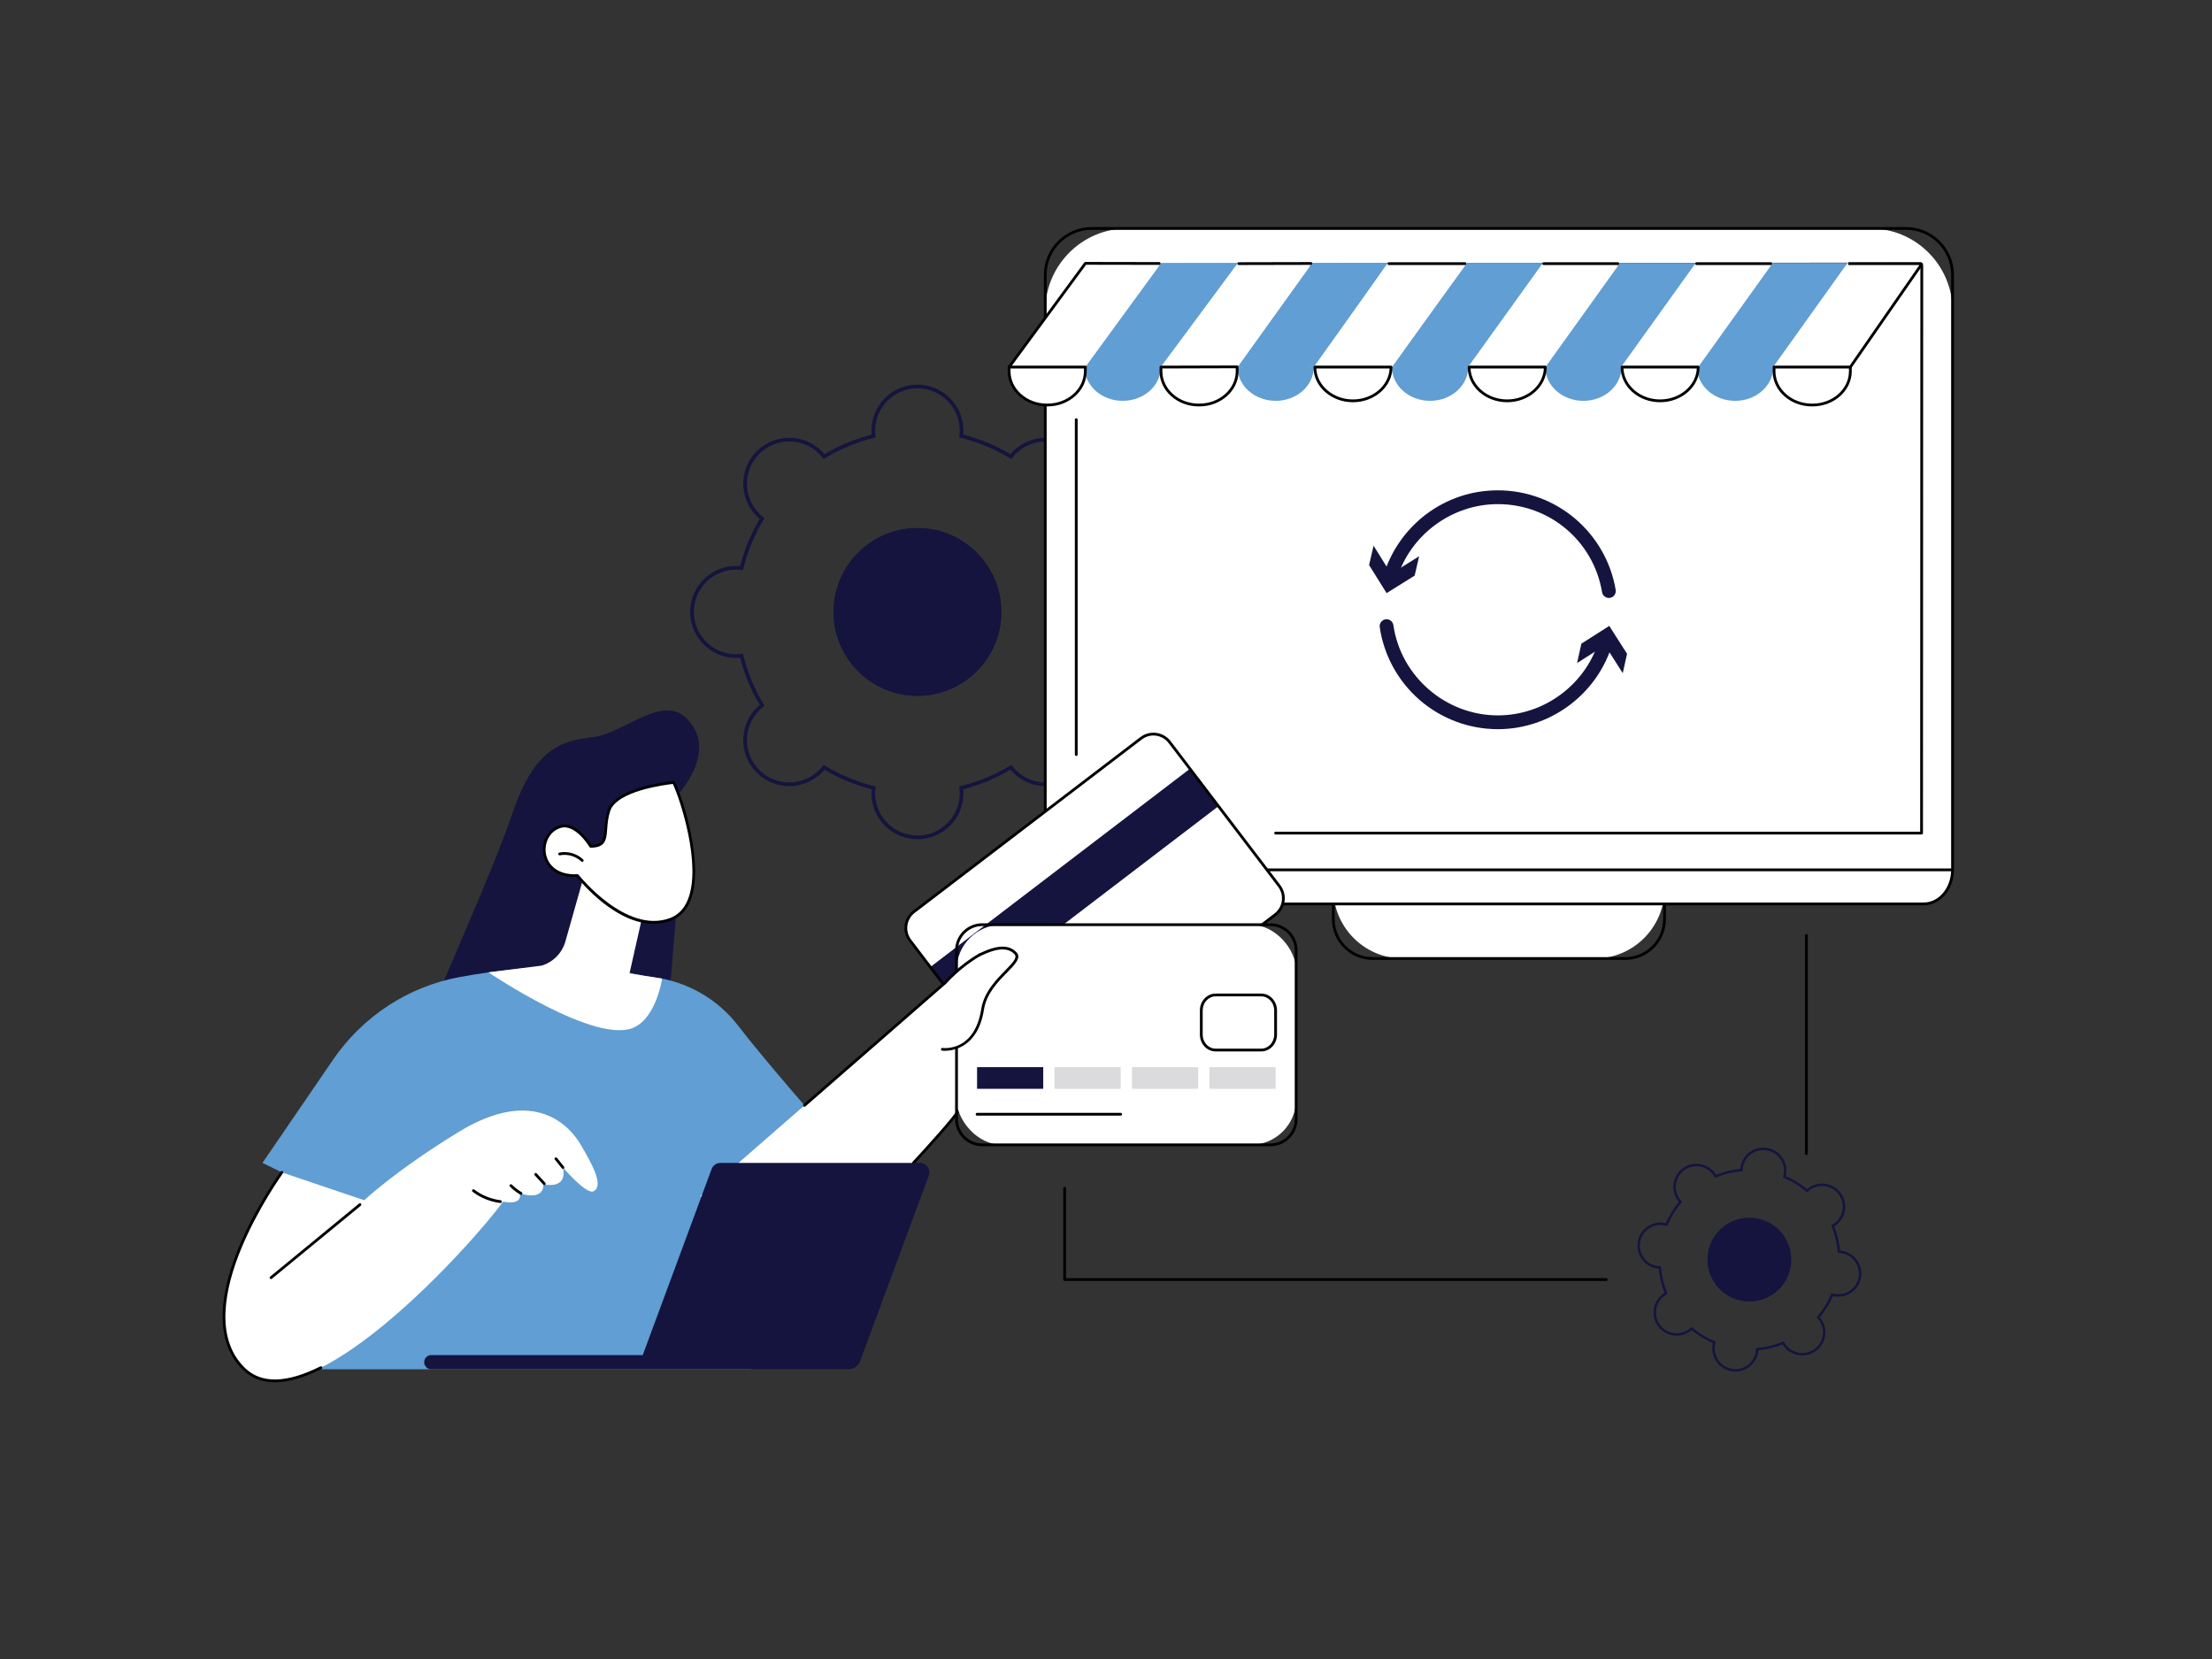 <?xml version="1.0" encoding="UTF-8"?>
<svg xmlns="http://www.w3.org/2000/svg" id="a" viewBox="0 0 900 675">
  <rect x="0" y="0" width="900" height="675" fill="#333333" stroke="none"/>
  <path d="M1277.986,41.84c-.142,0-.285-.054-.394-.163l-116.631-116.631-132.393-65.172h-208.287c-.308,0-.557-.249-.557-.557,0-.308.249-.557.557-.557h208.416c.085,0,.169.02.246.057l132.592,65.27c.055.027.105.063.148.106l116.696,116.696c.218.218.218.57,0,.788-.109.109-.251.163-.394.163Z" stroke-width="0"></path>
  <path d="M299.526,266.945c.74 0,1.464-.058,2.179-.145,1.789,7.21,4.632,14.003,8.367,20.2-.568.445-1.121.916-1.644,1.438-7.015,7.015-7.015,18.388,0,25.403,7.015,7.015,18.388,7.015,25.403-0.0.523-.523.994-1.076,1.439-1.643,6.197,3.735,12.989,6.577,20.199,8.366-.087.716-.145,1.441-.145,2.18-0,9.92,8.042,17.962,17.963,17.962,9.92 0,17.962-8.042,17.962-17.962,0-.739-.058-1.464-.145-2.18,7.21-1.789,14.003-4.631,20.2-8.366.444.567.916,1.121,1.439,1.644,7.015,7.015,18.388,7.015,25.403 0,7.015-7.015,7.015-18.388,0-25.403-.523-.523-1.076-.993-1.644-1.438,3.735-6.197,6.578-12.99,8.367-20.2.716.087,1.44.145,2.18.145,9.92 0,17.963-8.042,17.963-17.963-0-9.921-8.042-17.963-17.963-17.963-.74,0-1.464.058-2.18.145-1.789-7.21-4.631-14.003-8.367-20.2.568-.445,1.121-.916,1.644-1.438,7.015-7.015,7.015-18.388 0-25.403-7.015-7.015-18.388-7.015-25.403 0-.523.522-.994,1.076-1.439,1.643-6.197-3.735-12.989-6.577-20.2-8.366.087-.716.145-1.441.145-2.18,0-9.921-8.042-17.963-17.963-17.963-9.921,0-17.963,8.042-17.963,17.963-0.0.739.058,1.464.145,2.18-7.21,1.789-14.003,4.631-20.2,8.366-.445-.567-.916-1.121-1.439-1.643-7.015-7.015-18.388-7.015-25.403-0-7.015,7.015-7.015,18.388-0,25.403.523.522,1.076.994,1.644,1.438-3.736,6.197-6.578,12.99-8.367,20.2-.715-.087-1.44-.145-2.179-.145-9.92-0-17.963,8.042-17.963,17.962 0,9.92,8.042,17.963,17.963,17.963ZM373.287,215.625c18.423,0,33.358,14.935,33.358,33.358 0,18.423-14.935,33.358-33.358,33.358-18.423,0-33.358-14.935-33.358-33.358,0-18.423,14.935-33.358,33.358-33.358Z" fill="none" stroke="#14143f" stroke-miterlimit="10" stroke-width="1.5"></path>
  <circle cx="373.287" cy="248.983" r="34.136" transform="translate(-66.724 336.879) rotate(-45)" fill="#14143f" stroke-width="0"></circle>
  <path d="M683.031,488.163c.216.297.451.57.695.832-2.369,2.822-4.263,5.946-5.658,9.253-.344-.098-.694-.182-1.057-.239-4.861-.765-9.422,2.555-10.188,7.417-.765,4.861,2.555,9.422,7.417,10.188.362.057.722.085,1.079.097.311,3.576,1.155,7.129,2.542,10.543-.312.174-.62.362-.917.578-3.979,2.896-4.856,8.469-1.959,12.448,2.896,3.978,8.469,4.856,12.448,1.959.297-.216.57-.451.832-.695,2.822,2.369,5.945,4.264,9.253,5.658-.098.344-.182.695-.239,1.057-.765,4.861,2.555,9.422,7.416,10.188,4.861.765,9.422-2.555,10.188-7.417.057-.362.084-.721.097-1.079,3.576-.311,7.13-1.154,10.544-2.542.174.312.362.62.578.917,2.896,3.978,8.47,4.856,12.448,1.959,3.979-2.896,4.856-8.47,1.959-12.448-.216-.297-.451-.57-.695-.832,2.369-2.822,4.264-5.945,5.658-9.253.344.098.694.182,1.057.239,4.861.765,9.422-2.555,10.188-7.416.765-4.861-2.555-9.422-7.417-10.187-.362-.057-.722-.085-1.079-.097-.311-3.576-1.155-7.13-2.542-10.543.313-.174.62-.362.917-.578,3.979-2.896,4.856-8.469,1.959-12.448-2.896-3.979-8.47-4.856-12.448-1.959-.297.216-.57.451-.832.695-2.823-2.369-5.946-4.264-9.253-5.658.098-.344.182-.695.239-1.057.765-4.861-2.555-9.422-7.416-10.188-4.861-.765-9.422,2.555-10.188,7.416-.057.362-.084.722-.097,1.079-3.576.311-7.13,1.154-10.544,2.542-.174-.312-.362-.62-.578-.916-2.896-3.979-8.47-4.856-12.448-1.959-3.978,2.896-4.856,8.47-1.959,12.448ZM725.148,502.761c5.379,7.388,3.75,17.738-3.639,23.117-7.388,5.379-17.738,3.749-23.117-3.639-5.379-7.388-3.75-17.738,3.639-23.117,7.388-5.379,17.738-3.75,23.117,3.639Z" fill="none" stroke="#14143f" stroke-miterlimit="10"></path>
  <circle cx="711.77" cy="512.5" r="16.933" transform="translate(94.828 1135.922) rotate(-81.055)" fill="#14143f" stroke-width="0"></circle>
  <path d="M653.526,521.175h-220.349c-.312,0-.565-.253-.565-.565v-37.141c0-.312.253-.565.565-.565.312,0,.565.253.565.565v36.576h219.784c.312,0,.565.253.565.565,0,.312-.253.565-.565.565Z" stroke-width="0"></path>
  <path d="M734.972,469.935c-.312,0-.565-.253-.565-.565l-0-88.785c0-.312.253-.565.565-.565.312,0,.565.253.565.565l0,88.785c0,.312-.253.565-.565.565Z" stroke-width="0"></path>
  <path d="M542.48,347.719h134.763v13.92c0,15.65-12.706,28.356-28.356,28.356h-78.052c-15.65,0-28.356-12.706-28.356-28.356v-13.92h0Z" fill="#fff" stroke-width="0"></path>
  <path d="M661.224,390.559h-102.725c-9.145,0-16.584-7.44-16.584-16.584v-26.257c0-.312.253-.565.565-.565h134.763c.312,0,.565.253.565.565v26.257c0,9.144-7.44,16.584-16.584,16.584ZM543.045,348.283v25.692c0,8.521,6.933,15.454,15.454,15.454h102.725c8.521,0,15.454-6.933,15.454-15.454v-25.692h-133.633Z" stroke-width="0"></path>
  <path d="M789.431,344.088c-.542-.251-360.861,1.884-360.861,1.884-.439.502-3.281,2.781-3.281,2.781v5.103c0,7.69,5.26,13.925,11.749,13.925h345.649c6.489,0,11.749-6.234,11.749-13.925v-5.103s-4.462-4.414-5.004-4.665Z" fill="#fff" stroke-width="0"></path>
  <path d="M458.744,92.952h302.235c18.465,0,33.456,14.991,33.456,33.456v227.5h-369.147V126.408c0-18.465,14.991-33.456,33.456-33.456Z" fill="#fff" stroke-width="0"></path>
  <path d="M794.435,354.473h-369.147c-.312,0-.565-.253-.565-.565V111.853c0-10.733,8.732-19.465,19.465-19.465h331.346c10.733,0,19.465,8.732,19.465,19.465v242.056c0,.312-.253.565-.565.565ZM425.853,353.344h368.017V111.853c0-10.11-8.225-18.336-18.336-18.336h-331.346c-10.11,0-18.336,8.225-18.336,18.336v241.491Z" stroke-width="0"></path>
  <path d="M781.827,339.53h-262.82c-.312,0-.565-.253-.565-.565,0-.312.253-.565.565-.565h262.256l.091-230.263c0-.127-.021-.17-.021-.17-.061-.024-.394-.022-.639-.02l-.173.001-330.483.498c-1.327.732-10.88,10.541-11.577,11.886v26.336c0,.312-.253.565-.565.565-.312,0-.565-.253-.565-.565v-26.423c0-.232,0-.847,5.877-6.884,5.885-6.045,6.482-6.045,6.736-6.045l330.744-.498c.558-.004,1.082-.006,1.455.364.227.226.342.547.342.956l-.091,230.828c0,.312-.253.565-.565.565ZM438.439,120.376h0Z" stroke-width="0"></path>
  <path d="M437.897,307.579c-.312,0-.565-.253-.565-.565l-.001-136.269c0-.312.253-.565.565-.565.312,0,.565.253.565.565l.001,136.269c0,.312-.253.565-.565.565Z" stroke-width="0"></path>
  <path d="M782.686,368.346h-345.65c-6.79,0-12.314-6.5-12.314-14.49,0-.312.253-.565.565-.565.312,0,.565.253.565.565,0,7.367,5.017,13.36,11.184,13.36h345.65c6.167,0,11.184-5.993,11.184-13.36,0-.312.253-.565.565-.565s.565.253.565.565c0,7.99-5.524,14.49-12.314,14.49Z" stroke-width="0"></path>
  <polygon points="597.357 149.351 566.358 149.351 596.728 106.962 627.937 106.962 597.357 149.351" fill="#609ed3" stroke-width="0"></polygon>
  <path d="M597.357,149.351c0,7.587-6.941,13.738-15.502,13.738-8.562,0-15.502-6.151-15.502-13.738l15.502-1.428,15.502,1.428Z" fill="#609ed3" stroke-width="0"></path>
  <polygon points="534.529 149.351 503.53 149.351 533.899 106.962 564.899 106.962 534.529 149.351" fill="#609ed3" stroke-width="0"></polygon>
  <path d="M534.529,149.351c0,7.587-6.94,13.738-15.502,13.738-8.561,0-15.502-6.151-15.502-13.738l15.502-1.428,15.502,1.428Z" fill="#609ed3" stroke-width="0"></path>
  <polygon points="472.297 149.351 441.298 149.351 472.429 106.962 503.809 106.962 472.297 149.351" fill="#609ed3" stroke-width="0"></polygon>
  <path d="M472.297,149.351c0,7.587-6.94,13.738-15.502,13.738-8.561,0-15.502-6.151-15.502-13.738l15.502-1.428,15.502,1.428Z" fill="#609ed3" stroke-width="0"></path>
  <polygon points="659.737 149.351 628.737 149.351 659.107 106.962 690.107 106.962 659.737 149.351" fill="#609ed3" stroke-width="0"></polygon>
  <path d="M659.737,149.351c0,7.587-6.94,13.738-15.502,13.738s-15.502-6.151-15.502-13.738l15.502-1.908,15.502,1.908Z" fill="#609ed3" stroke-width="0"></path>
  <polygon points="721.486 149.351 690.487 149.351 720.857 106.962 751.856 106.962 721.486 149.351" fill="#609ed3" stroke-width="0"></polygon>
  <path d="M721.486,149.351c0,7.587-6.94,13.738-15.502,13.738s-15.502-6.151-15.502-13.738l15.502-1.908,15.502,1.908Z" fill="#609ed3" stroke-width="0"></path>
  <polygon points="628.737 149.351 597.436 149.242 627.786 106.962 659.107 106.962 628.737 149.351" fill="#fff" stroke-width="0"></polygon>
  <path d="M628.737,149.351c0,7.587-6.94,13.738-15.502,13.738s-15.502-6.151-15.502-13.738l15.502 0,15.502-0Z" fill="#fff" stroke-width="0"></path>
  <path d="M613.235,163.654c-8.859,0-16.067-6.416-16.067-14.303,0-.312.253-.565.565-.565h31.004c.312,0,.565.253.565.565,0,7.887-7.208,14.303-16.067,14.303ZM598.312,149.916c.337,7.003,6.902,12.608,14.924,12.608,8.022,0,14.587-5.606,14.924-12.608h-29.847Z" stroke-width="0"></path>
  <path d="M658.26,107.833h-30.172c-.312,0-.565-.253-.565-.565,0-.312.253-.565.565-.565h30.172c.312,0,.565.253.565.565,0,.312-.253.565-.565.565Z" stroke-width="0"></path>
  <polygon points="690.953 149.351 659.651 149.242 690.001 106.962 721.323 106.962 690.953 149.351" fill="#fff" stroke-width="0"></polygon>
  <path d="M690.953,149.351c0,7.587-6.941,13.738-15.502,13.738-8.561,0-15.502-6.151-15.502-13.738l15.502 0,15.502-0Z" fill="#fff" stroke-width="0"></path>
  <path d="M675.451,163.654c-8.859,0-16.067-6.416-16.067-14.303,0-.312.253-.565.565-.565h31.004c.312,0,.565.253.565.565,0,7.887-7.208,14.303-16.067,14.303ZM660.527,149.916c.337,7.003,6.902,12.608,14.924,12.608s14.587-5.606,14.924-12.608h-29.847Z" stroke-width="0"></path>
  <path d="M720.475,107.833h-30.172c-.312,0-.565-.253-.565-.565,0-.312.253-.565.565-.565h30.172c.312,0,.565.253.565.565,0,.312-.253.565-.565.565Z" stroke-width="0"></path>
  <path d="M737.472,164.789h-.237c-8.474,0-15.399-6.124-15.434-13.685-0-.019-0-.039-0-.058l.054-1.695,9.988-5.316,21.012,5.224v1.792c0,.043-0.0.085-.001.128-.077,7.528-6.935,13.61-15.383,13.61Z" fill="#fff" stroke-width="0"></path>
  <path d="M737.472,165.354h-.237c-8.785,0-15.962-6.391-15.999-14.248,0-.007-0-.072,0-.079l.054-1.695c.007-.202.121-.386.299-.481l9.988-5.316c.123-.065.266-.083.402-.05l21.012,5.224c.252.063.429.289.429.548l-.001,1.923c-.08,7.815-7.234,14.171-15.948,14.171ZM722.409,149.696l-.044,1.368c.034,7.273,6.704,13.16,14.87,13.16h.237c8.097,0,14.744-5.855,14.818-13.051l.001-1.472-20.373-5.065-9.508,5.06Z" stroke-width="0"></path>
  <path d="M781.849,107.378l-28.992,41.974-31.381-0,30.268-42.389s25.721-.007,29.849-.001c.239 0.0.383.235.258.417Z" fill="#fff" stroke-width="0"></path>
  <path d="M752.857,149.916h-31.002c-.312,0-.565-.253-.565-.565,0-.312.253-.565.565-.565h30.706l28.391-40.953c-5.405-.005-28.957.001-28.957.001v-1.13c0,0,25.362-.007,29.49,0,.329,0,.626.175.774.458.141.269.121.593-.052.844l-28.886,41.667c-.106.152-.279.243-.464.243Z" stroke-width="0"></path>
  <path d="M533.899,106.962l-30.533,42.389h-31.002l31.32-42.389s29.275-.009,30.215-0Z" fill="#fff" stroke-width="0"></path>
  <path d="M487.981,164.789h-.237c-8.474,0-15.349-6.119-15.383-13.68-0-.019-0-.039-0-.058l.005-1.7,30.999-.092v1.792c0,.043-0.0.085-.001.128-.077,7.528-6.935,13.61-15.383,13.61Z" fill="#fff" stroke-width="0"></path>
  <path d="M487.981,165.354h-.237c-8.758,0-15.912-6.389-15.948-14.243l.005-1.762c.001-.311.252-.562.563-.563l30.999-.092c.17.001.294.058.401.165.106.106.166.25.166.4l-.001,1.927c-.08,7.811-7.234,14.168-15.948,14.168ZM472.929,149.914l-.003,1.194c.033,7.23,6.681,13.115,14.819,13.115h.237c8.097,0,14.744-5.855,14.818-13.051l.001-1.347-29.871.088Z" stroke-width="0"></path>
  <path d="M504.031,107.829c-.312,0-.565-.253-.565-.565s.253-.565.565-.565c4.615,0,9.219-.015,13.937-.031,4.959-.017,10.043-.033,15.398-.033.312,0,.565.253.565.565s-.253.565-.565.565c-5.354,0-10.437.017-15.394.033-4.719.015-9.325.031-13.941.031Z" stroke-width="0"></path>
  <polygon points="566.138 149.351 534.673 149.351 564.61 107.043 596.937 106.96 566.138 149.351" fill="#fff" stroke-width="0"></polygon>
  <path d="M565.977,149.351c0,7.587-6.94,13.738-15.502,13.738s-15.502-6.151-15.502-13.738h31.004Z" fill="#fff" stroke-width="0"></path>
  <path d="M550.475,163.654c-8.859,0-16.067-6.416-16.067-14.303,0-.312.253-.565.565-.565h31.004c.312,0,.565.253.565.565,0,7.887-7.208,14.303-16.067,14.303ZM535.552,149.916c.337,7.003,6.902,12.608,14.923,12.608s14.587-5.606,14.924-12.608h-29.847Z" stroke-width="0"></path>
  <path d="M596.08,107.833h-30.983c-.312,0-.565-.253-.565-.565,0-.312.253-.565.565-.565h30.983c.312,0,.565.253.565.565,0,.312-.253.565-.565.565Z" stroke-width="0"></path>
  <path d="M426.2,164.789h-.237c-8.474,0-15.348-6.119-15.383-13.68-0-.019-0-.039-0-.058l.005-1.7,9.987-5.316,21.012,5.224v1.792c0,.043-0.0.085-.001.128-.077,7.528-6.935,13.61-15.383,13.61Z" fill="#fff" stroke-width="0"></path>
  <path d="M426.2,165.354h-.237c-8.758,0-15.912-6.389-15.948-14.243l.005-1.762c.001-.208.116-.399.3-.497l9.987-5.316c.123-.065.266-.083.402-.05l21.012,5.224c.252.063.429.289.429.548l-.001,1.927c-.08,7.811-7.234,14.168-15.948,14.168ZM411.149,149.691l-.004,1.418c.033,7.23,6.681,13.115,14.819,13.115h.237c8.097,0,14.744-5.855,14.818-13.051l.001-1.472-20.373-5.065-9.497,5.055Z" stroke-width="0"></path>
  <path d="M472.483,106.962l-30.898,42.389h-31.002l31.514-42.389s29.446-.009,30.386,0Z" fill="#fff" stroke-width="0"></path>
  <path d="M441.585,149.916h-31.002c-.213,0-.408-.12-.504-.31-.096-.19-.077-.418.049-.59l31.031-42.202c.107-.145.274-.231.458-.23.114.001,11.589.052,29.739.052h.287c.312,0,.565.253.565.565s-.253.565-.565.565h-.287c-16.568,0-27.572-.043-29.457-.051l-30.199,41.071h29.885c.312,0,.565.253.565.565,0,.312-.253.565-.565.565Z" stroke-width="0"></path>
  <path d="M276.672,352.89l-3.421-26.746s20.282-19.156,6.327-33.615c-10.073-10.436-25.529,5.839-38.277,7.369-12.748,1.529-23.679,4.371-32.623,30.514-8.944,26.143-28.019,67.063-32.26,79.39l96.045-5.845,4.209-51.067Z" fill="#14143f" stroke-width="0"></path>
  <path d="M464.266,300.391l-92.444,70.592c-3.645,2.783-4.346,7.997-1.565,11.645l44.578,58.503c2.78,3.648,7.988,4.35,11.633,1.567l92.444-70.592c3.645-2.783,4.346-7.997,1.565-11.645l-44.578-58.503c-2.78-3.649-7.988-4.35-11.633-1.567Z" fill="#fff" stroke-width="0"></path>
  <polygon points="495.758 328.021 390.116 408.691 378.511 393.462 484.154 312.792 495.758 328.021" fill="#14143f" stroke-width="0"></polygon>
  <polygon points="436.333 398.608 412.173 417.058 404.933 407.556 429.093 389.107 436.333 398.608" fill="#fff" stroke-width="0"></polygon>
  <path d="M412.173,417.905c-.038,0-.075-.003-.113-.008-.223-.03-.424-.147-.561-.326l-7.24-9.502c-.284-.372-.212-.903.16-1.187l24.16-18.449c.178-.136.404-.195.627-.166.223.03.425.147.561.326l7.24,9.502c.284.372.212.903-.16,1.187l-24.16,18.449c-.148.113-.329.174-.514.174ZM406.12,407.716l6.213,8.153,22.813-17.421-6.213-8.153-22.813,17.421Z" fill="#e2eaff" stroke-width="0"></path>
  <path d="M421.452,444.967c-.398,0-.798-.026-1.199-.081-2.347-.316-4.431-1.528-5.868-3.413l-44.578-58.503c-2.965-3.891-2.215-9.469,1.672-12.437l92.444-70.592c1.883-1.438,4.213-2.055,6.559-1.739,2.347.316,4.43,1.528,5.866,3.412l44.578,58.503c2.964,3.891,2.214,9.47-1.672,12.437l-92.444,70.592c-1.561,1.192-3.428,1.82-5.359,1.82ZM464.609,300.84l-92.444,70.592c-3.392,2.59-4.046,7.458-1.459,10.853l44.578,58.503c1.253,1.645,3.072,2.703,5.119,2.978,2.047.275,4.079-.264,5.721-1.518l92.444-70.592c3.391-2.59,4.046-7.459,1.459-10.854l-44.578-58.503c-1.253-1.645-3.071-2.702-5.118-2.978-2.048-.275-4.08.263-5.722,1.518Z" stroke-width="0"></path>
  <path d="M335.961,459.721s-25.221-28.757-35.478-42.201c-8.483-11.117-21.095-18.305-34.97-19.975-8.009-.964-17.977-4.443-29.412-4.592-15.458-.202-33.402,1.682-49.129,4.592-20.951,3.876-39.453,16.057-51.489,33.656l-28.69,41.95,32.529,15.878-8.423,68.087h174.829l30.233-97.396Z" fill="#609ed3" stroke-width="0"></path>
  <path d="M148.193,488.337l-33.506-11.333s-40.611,55.95-15.277,80.112c25.333,24.162,92.983-51.211,105.296-68.213,0,0,7.925,1.842,6.793-3.4,0,0,9.624,3.542,9.624-3.684,0,0,9.907,2.567,7.925-6.792,0,0,9.517,11.152,12.439,9.666,4.488-2.283-.975-11.657-5.08-18.741s-18.383-24.603-49.817-5.377c-25.625,15.673-38.397,27.763-38.397,27.763Z" fill="#fff" stroke-width="0"></path>
  <path d="M111.848,562.413c-5.125,0-9.412-1.629-12.829-4.888-10.541-10.054-11.231-27.254-1.994-49.741,6.931-16.875,17.102-30.972,17.204-31.113.183-.251.537-.308.789-.125.252.183.309.537.125.789-.101.14-10.202,14.142-17.08,30.896-6.302,15.349-11.116,36.219,1.736,48.476,6.64,6.333,16.908,6.082,30.521-.746.278-.141.618-.027.758.252.14.279.027.618-.252.758-7.231,3.628-13.571,5.442-18.979,5.442Z" stroke-width="0"></path>
  <path d="M110.269,520.421c-.163,0-.325-.071-.437-.206-.198-.241-.163-.597.078-.795l36.193-29.738c.241-.199.597-.163.795.078.198.241.163.597-.078.795l-36.193,29.738c-.105.087-.232.129-.358.129Z" stroke-width="0"></path>
  <path d="M203.617,489.463c-.023,0-.045-.001-.069-.004-4.088-.494-7.983-2.072-11.263-4.564-.248-.189-.297-.543-.108-.791.189-.249.543-.297.792-.108,3.121,2.37,6.826,3.871,10.715,4.341.31.038.53.319.493.629-.035.287-.278.497-.56.497Z" stroke-width="0"></path>
  <path d="M211.975,486.125c-.097,0-.195-.025-.285-.077-1.536-.9-2.953-1.992-4.212-3.244-.221-.22-.222-.578-.002-.799.22-.221.578-.222.799-.002,1.191,1.186,2.533,2.219,3.986,3.07.269.158.36.504.202.773-.105.18-.294.28-.488.28Z" stroke-width="0"></path>
  <path d="M221.446,482.17c-.153,0-.305-.061-.417-.183l-3.474-3.783c-.211-.23-.196-.588.034-.798.23-.212.588-.196.798.034l3.474,3.784c.211.23.196.588-.034.798-.108.1-.246.149-.382.149Z" stroke-width="0"></path>
  <path d="M229.048,475.593c-.159,0-.317-.067-.429-.197-.486-.566-.869-1.068-1.24-1.552-.453-.593-.923-1.207-1.611-1.984-.207-.234-.185-.591.049-.798.234-.206.591-.184.798.049.715.808,1.196,1.438,1.662,2.047.378.494.735.961,1.2,1.503.203.237.176.594-.061.797-.106.092-.237.136-.368.136Z" stroke-width="0"></path>
  <path d="M285.14,486.528l99.502-86.76s15.155-16.834,25.418-13.78c12.225,3.638-8.848,12.119-10.268,24.666-1.42,12.547-.947,29.343-.947,29.343,0,0-49.08,70.534-87.112,71.359-14.203.308-26.593-24.828-26.593-24.828Z" fill="#fff" stroke-width="0"></path>
  <path d="M371.649,473.722c-.138,0-.276-.05-.384-.151-.229-.212-.242-.57-.03-.798,5.862-6.319,17.223-18.889,18.258-21.241.125-.285.461-.414.744-.289.286.126.415.459.289.745-1.37,3.112-17.766,20.802-18.464,21.554-.111.12-.263.181-.414.181Z" stroke-width="0"></path>
  <rect x="389.182" y="376.23" width="138.18" height="89.567" rx="18.517" ry="18.517" fill="#fff" stroke-width="0"></rect>
  <path d="M516.902,466.362h-117.259c-6.08,0-11.026-4.946-11.026-11.026v-68.646c0-6.08,4.946-11.026,11.026-11.026h117.259c6.08,0,11.026,4.946,11.026,11.026v68.646c0,6.08-4.946,11.026-11.026,11.026ZM399.643,376.794c-5.457,0-9.896,4.439-9.896,9.896v68.646c0,5.456,4.439,9.896,9.896,9.896h117.259c5.456,0,9.896-4.439,9.896-9.896v-68.646c0-5.456-4.439-9.896-9.896-9.896h-117.259Z" stroke-width="0"></path>
  <path d="M513.197,404.828h-18.619c-3.208,0-5.808,2.816-5.808,6.289v9.821c0,3.473,2.6,6.289,5.808,6.289h18.619c3.208,0,5.808-2.816,5.808-6.289v-9.821c0-3.473-2.601-6.289-5.808-6.289Z" fill="#fff" stroke-width="0"></path>
  <path d="M513.197,427.793h-18.619c-3.514,0-6.373-3.075-6.373-6.854v-9.821c0-3.78,2.859-6.854,6.373-6.854h18.619c3.514,0,6.373,3.075,6.373,6.854v9.821c0,3.78-2.859,6.854-6.373,6.854ZM494.578,405.393c-2.891,0-5.243,2.568-5.243,5.724v9.821c0,3.156,2.352,5.724,5.243,5.724h18.619c2.891,0,5.244-2.568,5.244-5.724v-9.821c0-3.156-2.352-5.724-5.244-5.724h-18.619Z" stroke-width="0"></path>
  <rect x="397.54" y="434.192" width="26.922" height="8.812" fill="#14143f" stroke-width="0"></rect>
  <rect x="429.054" y="434.192" width="26.922" height="8.812" fill="#dbdbdd" stroke-width="0"></rect>
  <rect x="460.569" y="434.192" width="26.922" height="8.812" fill="#dbdbdd" stroke-width="0"></rect>
  <rect x="492.084" y="434.192" width="26.922" height="8.812" fill="#dbdbdd" stroke-width="0"></rect>
  <path d="M455.976,453.923h-58.437c-.312,0-.565-.253-.565-.565s.253-.565.565-.565h58.437c.312,0,.565.253.565.565s-.253.565-.565.565Z" stroke-width="0"></path>
  <path d="M373.986,414.652c1.245,3.942,3.294,8.049,6.785,10.458,3.687,2.545,7.248,1.455,11.189-.301,2.57-1.145,3.741-3.598,5.263-5.907.156-3.291,2.221-5.158,2.571-8.249,1.421-12.547,22.518-21.112,10.268-24.666-10.525-3.054-25.418,13.78-25.418,13.78l-11.782,10.273c.283,1.56.649,3.103,1.125,4.61Z" fill="#fff" stroke-width="0"></path>
  <path d="M384.373,427.544c-.634,0-1.014-.047-1.037-.05-.309-.042-.524-.327-.482-.636.042-.309.327-.522.636-.483.531.076,13.021,1.56,15.744-15.808,1.076-6.865,6.088-11.978,9.747-15.711,3.276-3.341,5.064-5.298,3.736-6.667-2.689-2.771-7.106-2.512-13.901.818-.28.137-.619.02-.756-.259-.137-.28-.021-.619.259-.756,7.297-3.575,12.13-3.761,15.209-.589,2.16,2.226-.443,4.883-3.74,8.245-3.75,3.826-8.417,8.587-9.438,15.095-2.433,15.518-12.666,16.802-15.977,16.802Z" stroke-width="0"></path>
  <path d="M327.308,450.325c-.158,0-.314-.066-.426-.194-.205-.235-.18-.592.055-.797l57.307-49.968c.441-.496,6.279-6.965,14.046-11.36.272-.153.617-.058.77.213.154.271.058.616-.213.77-7.868,4.453-13.721,11.084-13.779,11.15-.017.019-.035.038-.054.054l-57.335,49.992c-.107.093-.239.139-.371.139Z" stroke-width="0"></path>
  <path d="M256.124,396.049l13.265,2.113s-2.191,15.442-11.283,19.809c-15.476,7.434-59.358-22.348-59.358-22.348l21.662-2.744c4.681-1.433,8.313-5.148,9.645-9.863l8.794-31.13,24.461,12.293-7.186,31.87Z" fill="#fff" stroke-width="0"></path>
  <path d="M240.337,344.333s-5.927-10.023-12.418-8c-9.892,3.083-9.253,20.781,7.049,19.928,0,0,19.287,24.666,37.792,17.82,18.505-6.846,4.933-48.56,1.344-55.712,0,0-23.44,2.132-26.417,11.559-2.618,8.292,1.005,14.404-7.35,14.404Z" fill="#fff" stroke-width="0"></path>
  <path d="M265.92,375.863c-15.39.001-29.359-16.716-31.214-19.025-8.805.353-12.847-4.511-13.689-9.218-.941-5.253,1.955-10.338,6.735-11.828,6.283-1.957,11.844,6.29,12.9,7.972,4.782-.091,4.946-2.281,5.267-6.557.156-2.079.351-4.666,1.23-7.45,3.055-9.675,25.932-11.863,26.905-11.951.231-.02.452.101.556.309,2.892,5.762,12.157,33.506,6.353,48.221-1.627,4.127-4.321,6.91-8.006,8.273-2.353.871-4.712,1.252-7.036,1.252ZM234.968,355.696c.173,0,.338.079.445.217.19.244,19.248,24.257,37.151,17.639,3.371-1.247,5.842-3.814,7.347-7.628,5.558-14.093-3.122-40.59-6.141-46.951-3.035.331-22.917,2.81-25.543,11.126-.84,2.659-1.021,5.068-1.181,7.194-.319,4.249-.572,7.605-6.708,7.605-.2,0-.385-.105-.486-.277-.057-.097-5.774-9.615-11.764-7.749-4.828,1.504-6.673,6.559-5.958,10.55.767,4.284,4.529,8.708,12.81,8.275.01-.001.02-.001.03-.001Z" stroke-width="0"></path>
  <path d="M236.892,350.666c-.14,0-.28-.051-.389-.155-2.277-2.163-5.603-3.124-8.682-2.51-.305.063-.604-.138-.665-.443-.061-.306.137-.604.443-.665,3.432-.684,7.142.387,9.681,2.798.226.215.236.573.021.799-.111.117-.26.176-.41.176Z" stroke-width="0"></path>
  <path d="M289.531,475.666l-28.017,75.68h-86.051c-1.206,0-2.284.751-2.703,1.883-.698,1.885.695,3.888,2.703,3.888h169.762c2.105,0,3.987-1.311,4.718-3.287l27.947-75.491c.93-2.511-.926-5.181-3.602-5.181h-81.156c-1.607,0-3.043,1.001-3.602,2.509Z" fill="#14143f" stroke-width="0"></path>
  <path d="M609.451,296.681c-11.741,0-23.075-4.244-31.915-11.95-8.753-7.63-14.493-18.129-16.163-29.561-.224-1.534.838-2.959,2.372-3.183,1.534-.226,2.959.838,3.183,2.372,3.056,20.928,21.337,36.709,42.523,36.709,18.987,0,35.956-12.716,41.264-30.923.434-1.488,1.992-2.344,3.48-1.909,1.488.434,2.343,1.992,1.909,3.48-6.003,20.588-25.187,34.966-46.654,34.966Z" fill="#14143f" stroke-width="0"></path>
  <polygon points="641.669 269.778 653.021 262.54 660.252 273.896 662 266.007 654.768 254.656 643.417 261.889 641.669 269.778" fill="#14143f" stroke-width="0"></polygon>
  <path d="M654.602,243.285c-1.347,0-2.535-.972-2.765-2.344-3.475-20.759-21.3-35.826-42.385-35.826-18.897,0-35.843,12.64-41.21,30.738-.44,1.486-2.004,2.334-3.489,1.893-1.486-.441-2.334-2.003-1.893-3.489,2.916-9.836,9.049-18.683,17.267-24.912,8.496-6.439,18.636-9.842,29.324-9.842,11.565,0,22.769,4.132,31.55,11.635,8.682,7.419,14.497,17.675,16.372,28.879.256,1.529-.776,2.976-2.305,3.232-.157.026-.313.039-.466.039Z" fill="#14143f" stroke-width="0"></path>
  <polygon points="577.408 226.327 565.987 233.456 558.866 222.031 557.042 229.903 564.165 241.322 575.584 234.199 577.408 226.327" fill="#14143f" stroke-width="0"></polygon>
</svg>
